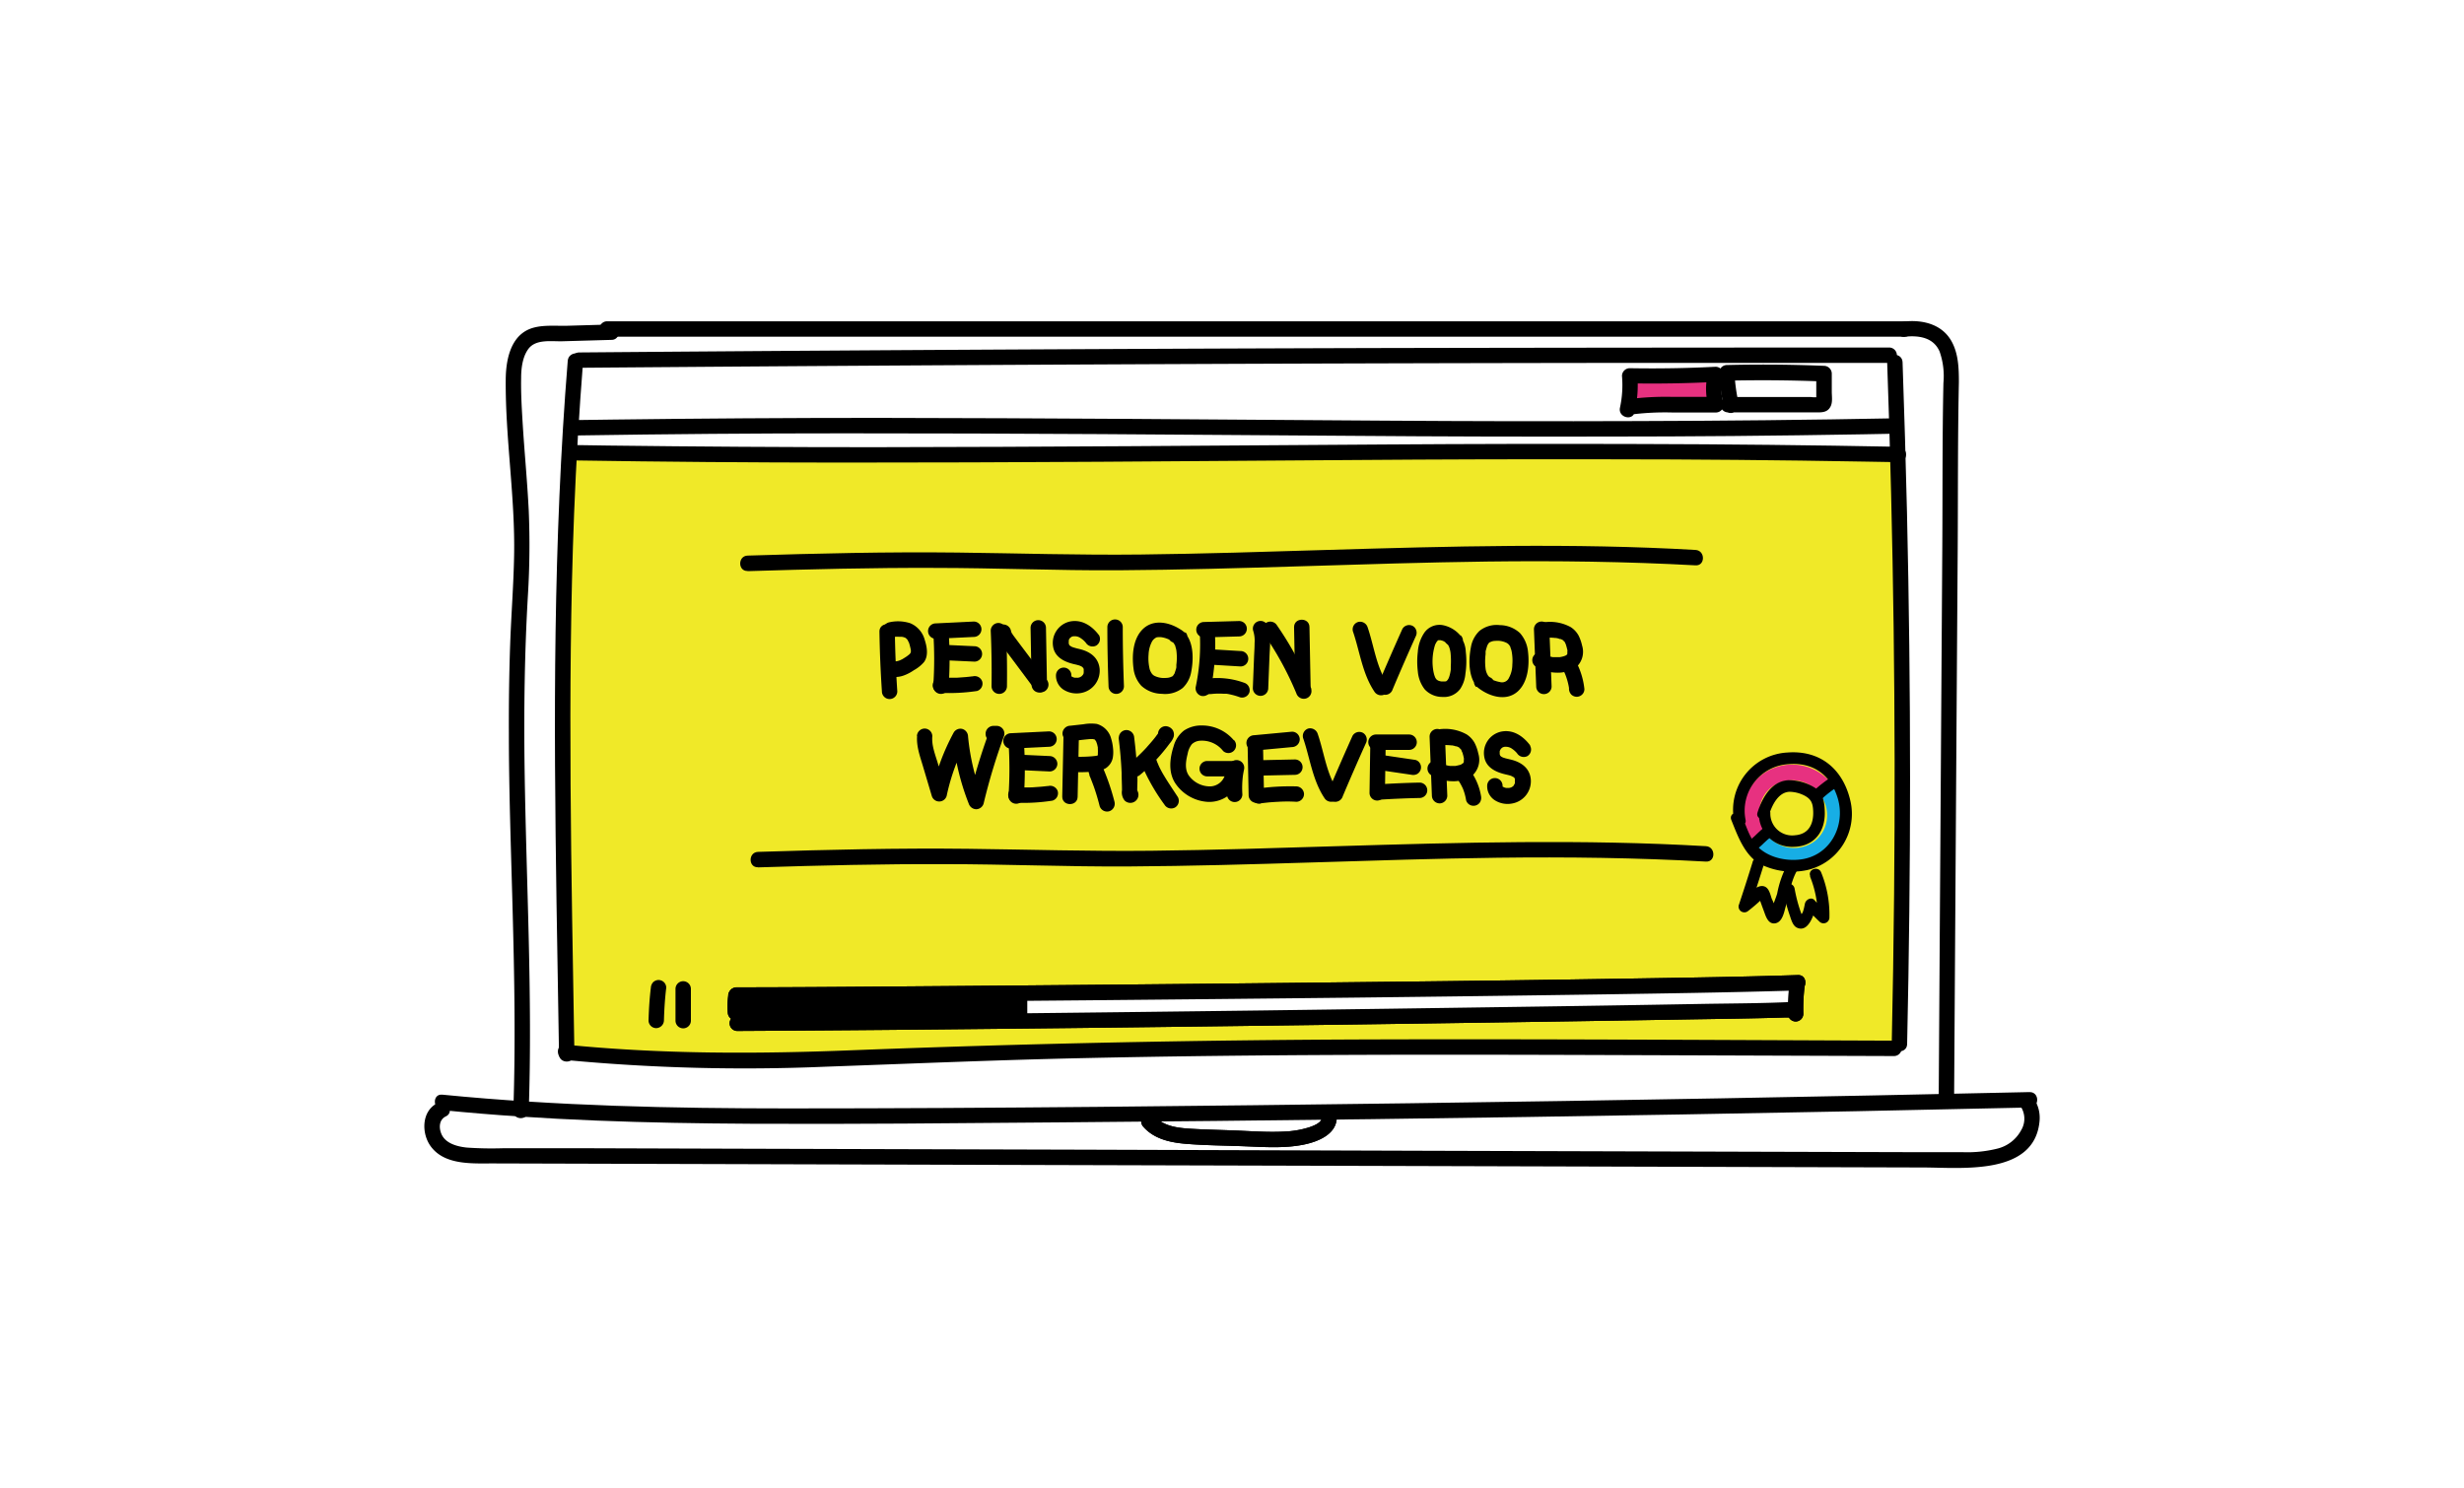 <?xml version="1.0" encoding="UTF-8"?> <svg xmlns="http://www.w3.org/2000/svg" id="Layer_1" data-name="Layer 1" viewBox="0 0 480 290"><defs><style>.cls-1{fill:#fff;}.cls-2{fill:#e73180;}.cls-3{fill:#f0e928;}.cls-4{fill:#17aee5;}</style></defs><rect class="cls-1" width="480" height="290"></rect><rect class="cls-2" x="316.35" y="73.06" width="18.6" height="6.25"></rect><polygon class="cls-3" points="110.48 87.91 110.08 205.45 205.53 205.45 334.11 204.26 369.21 203.47 370.79 108.03 368.82 89.09 110.48 87.91"></polygon><rect class="cls-1" x="200.12" y="192.43" width="149.8" height="5.39"></rect><path d="M222.71,219.52c2.06,2.37,5.18,3.07,8.18,3.33,3.93.33,7.9.34,11.83.5,3.74.15,7.52.41,11.22-.33,3.06-.61,7-2.27,6.4-6.05-.31-1.9-3.2-1.1-2.9.8.17,1-1.89,1.72-2.59,1.93a18.45,18.45,0,0,1-4.6.77c-3.16.17-6.34-.07-9.5-.2s-6.22-.17-9.31-.38c-2.42-.17-4.95-.58-6.61-2.49-1.27-1.46-3.39.67-2.12,2.12Z"></path><rect x="143.7" y="193.69" width="57.54" height="4.9"></rect><rect class="cls-1" x="200.12" y="192.43" width="149.8" height="5.39"></rect><path d="M141.86,194a16.06,16.06,0,0,0-.09,3.25,1.56,1.56,0,0,0,.44,1.06,1.5,1.5,0,0,0,1.06.44,1.56,1.56,0,0,0,1.06-.44,1.47,1.47,0,0,0,.44-1.06,16.06,16.06,0,0,1,.09-3.25,1.52,1.52,0,0,0-.44-1.06,1.51,1.51,0,0,0-2.13,0l-.23.31a1.41,1.41,0,0,0-.2.75Z"></path><path d="M143.48,195.37c8.15,0,16.29-.06,24.44-.12q21.81-.15,43.63-.35,25.92-.24,51.83-.52,24.6-.28,49.19-.64c11.63-.18,23.26-.35,34.89-.68l2.79-.08c1.93-.07,1.93-3.07,0-3-10.87.35-21.74.51-32.62.68q-23.91.39-47.82.64-26,.3-52.07.54-22.73.21-45.46.38c-9.08.07-18.15.14-27.23.15h-1.57a1.5,1.5,0,0,0,0,3Z"></path><path d="M348.57,192a36.46,36.46,0,0,0-.27,5.53,1.53,1.53,0,0,0,1.5,1.5,1.51,1.51,0,0,0,1.5-1.5,36.46,36.46,0,0,1,.27-5.53,1.46,1.46,0,0,0-.44-1.06,1.5,1.5,0,0,0-1.06-.44,1.46,1.46,0,0,0-1.06.44,1.77,1.77,0,0,0-.44,1.06Z"></path><path d="M199.66,194.11a23.43,23.43,0,0,1-.07,3.93,1.46,1.46,0,0,0,.44,1.06,1.5,1.5,0,0,0,1.06.44,1.47,1.47,0,0,0,1.06-.44,1.77,1.77,0,0,0,.44-1.06,23.43,23.43,0,0,0,.07-3.93,1.56,1.56,0,0,0-.44-1.06,1.5,1.5,0,0,0-1.06-.44,1.46,1.46,0,0,0-1.06.44,1.5,1.5,0,0,0-.44,1.06Z"></path><path d="M143.68,200.87q22.51-.12,45-.36,25.65-.25,51.29-.59,24.71-.31,49.41-.68,19.37-.28,38.73-.61c6.6-.11,13.2-.18,19.8-.39l.71,0c1.92-.08,1.93-3.08,0-3-5.65.26-11.31.26-17,.36q-18.45.33-36.91.59-24.3.36-48.59.68-25.74.33-51.49.61-23.06.24-46.1.39l-4.9,0a1.5,1.5,0,0,0,0,3Z"></path><rect class="cls-1" x="200.12" y="192.43" width="149.8" height="5.39"></rect><path d="M103,216.39c.77-22.32-.5-44.64-.81-66.95-.15-11.16,0-22.3.65-33.45A160.28,160.28,0,0,0,103,99.44c-.28-5.6-.82-11.17-1.17-16.76-.18-3-.37-6-.31-9,0-1.88.25-4.1,1.39-5.67,1.46-2,4.49-1.46,6.66-1.52l9.55-.27c1.92,0,1.93-3.05,0-3l-8.57.25c-2.47.07-5.45-.3-7.73.79-3.53,1.7-4.28,6.23-4.3,9.74-.09,11.47,1.86,22.86,1.63,34.35-.11,5.77-.57,11.54-.77,17.32s-.27,11.39-.25,17.1c0,11.49.43,23,.73,34.46.35,13.06.59,26.12.14,39.18-.07,1.93,2.93,1.93,3,0Z"></path><path d="M118.27,65.6h252.8a1.5,1.5,0,0,0,0-3H118.27a1.5,1.5,0,0,0,0,3Z"></path><path d="M371.07,65.6c2.73-.27,5.56.12,6.77,2.88a14.46,14.46,0,0,1,.75,6.13c-.23,10.64-.15,21.29-.22,31.93l-.45,68.71L377.67,214a1.5,1.5,0,0,0,3,0l.46-71.2.24-35.73c.07-10.86,0-21.73.23-32.59,0-2.68-.08-5.53-1.4-7.93-1.83-3.35-5.56-4.27-9.13-3.92-1.9.19-1.92,3.19,0,3Z"></path><path d="M86.15,216.29c19.93,2,40,2.55,60,2.66s40.23-.11,60.34-.27q60.53-.48,121-1.54,34-.58,67.92-1.36c1.93,0,1.93-3,0-3q-60.51,1.36-121,2.18c-40.3.53-80.61,1-120.91,1-22.47,0-45-.47-67.35-2.68-1.92-.19-1.91,2.82,0,3Z"></path><path d="M110.6,70.29c-1.42,17.53-2.11,35.12-2.37,52.7s-.08,35.21.18,52.8q.23,14.81.49,29.6c0,1.92,3,1.93,3,0-.29-17.55-.64-35.1-.75-52.65s0-35.2.69-52.78q.59-14.85,1.76-29.67c.16-1.93-2.84-1.92-3,0Z"></path><path d="M367.63,70.57q.92,25.83,1.26,51.68t.09,51.94q-.14,14.61-.46,29.21c0,1.93,3,1.93,3,0q.57-25.85.57-51.69t-.6-51.94q-.35-14.59-.86-29.2c-.07-1.93-3.07-1.94-3,0Z"></path><path d="M112.83,71.66q49.92-.41,99.85-.65,49.66-.24,99.34-.3,28,0,56,0a1.5,1.5,0,0,0,0-3q-49.92,0-99.85.1-49.66.14-99.33.45-28,.18-56,.41a1.5,1.5,0,0,0,0,3Z"></path><path d="M110.2,206.53a371.73,371.73,0,0,0,50.5,1.31c16.81-.6,33.6-1.32,50.41-1.68,33.67-.74,67.36-.71,101-.6l56.85.2a1.5,1.5,0,0,0,0-3c-33.9-.12-67.8-.34-101.7-.24q-50.51.15-101,2.1c-18.76.75-37.44.79-56.14-1.09-1.92-.19-1.91,2.81,0,3Z"></path><path d="M141.86,194a16.06,16.06,0,0,0-.09,3.25,1.56,1.56,0,0,0,.44,1.06,1.5,1.5,0,0,0,1.06.44,1.56,1.56,0,0,0,1.06-.44,1.47,1.47,0,0,0,.44-1.06,16.06,16.06,0,0,1,.09-3.25,1.52,1.52,0,0,0-.44-1.06,1.51,1.51,0,0,0-2.13,0l-.23.31a1.41,1.41,0,0,0-.2.75Z"></path><path d="M143.48,195.37c8.15,0,16.29-.06,24.44-.12q21.81-.15,43.63-.35,25.92-.24,51.83-.52,24.6-.28,49.19-.64c11.63-.18,23.26-.35,34.89-.68l2.79-.08c1.93-.07,1.93-3.07,0-3-10.87.35-21.74.51-32.62.68q-23.91.39-47.82.64-26,.3-52.07.54-22.73.21-45.46.38c-9.08.07-18.15.14-27.23.15h-1.57a1.5,1.5,0,0,0,0,3Z"></path><path d="M348.57,192a36.46,36.46,0,0,0-.27,5.53,1.53,1.53,0,0,0,1.5,1.5,1.51,1.51,0,0,0,1.5-1.5,36.46,36.46,0,0,1,.27-5.53,1.46,1.46,0,0,0-.44-1.06,1.5,1.5,0,0,0-1.06-.44,1.46,1.46,0,0,0-1.06.44,1.77,1.77,0,0,0-.44,1.06Z"></path><path d="M111.76,89.71q26,.41,52,.42,25.25,0,50.5-.16,24.71-.15,49.4-.34t49.6-.14q25.09,0,50.17.45l6.43.11c1.94,0,1.94-3,0-3q-25.15-.48-50.32-.54-24.84-.08-49.67.09-24.67.14-49.34.33-25.19.16-50.35.2-25.84,0-51.7-.32l-6.68-.1c-1.93,0-1.93,3,0,3Z"></path><path d="M112.56,84.84q26-.41,52-.41,24.94,0,49.9.15,24.6.15,49.2.34t49,.14q25.11,0,50.21-.44l6.39-.12c1.93,0,1.93-3,0-3q-25.2.48-50.4.54-24.53.09-49.06-.08t-49.15-.34q-24.87-.16-49.73-.2-25.86,0-51.73.33l-6.64.09c-1.93,0-1.94,3,0,3Z"></path><path d="M318.47,80.19a23.46,23.46,0,0,0,.5-7l-1.5,1.5q8.38.15,16.75-.28l-1.45-1.9a12.73,12.73,0,0,0,.06,6.71l1.45-1.9-8.82,0a56,56,0,0,0-8.78.53l.8,2.9.64-.24a1.55,1.55,0,0,0,1.05-1.85,1.51,1.51,0,0,0-1.84-1l-.65.24a1.51,1.51,0,0,0,.8,2.9,52.49,52.49,0,0,1,8.32-.43l8.48,0a1.51,1.51,0,0,0,1.44-1.89,9.57,9.57,0,0,1-.05-5.12,1.52,1.52,0,0,0-1.45-1.9q-8.37.43-16.75.28a1.52,1.52,0,0,0-1.5,1.5,20.73,20.73,0,0,1-.39,6.19c-.41,1.89,2.48,2.69,2.89.8Z"></path><path d="M338.71,78.67a36.47,36.47,0,0,1-.83-6l-1.5,1.5q9.47-.22,18.94.16l-1.5-1.5,0,2.82v2.07c0,.41,0,.5,0,.26l.9-.69a5.89,5.89,0,0,1-2,.06H336.65a1.5,1.5,0,0,0,0,3h17.07c1,0,2.18.07,2.8-1,.53-.85.33-2,.32-3l0-3.57a1.53,1.53,0,0,0-1.5-1.5q-9.46-.39-18.94-.16a1.52,1.52,0,0,0-1.5,1.5,41.63,41.63,0,0,0,.94,6.77c.41,1.89,3.31,1.09,2.89-.79Z"></path><path d="M85.29,214.89c-3.22,1.53-3.25,6-1.32,8.54,2.74,3.64,8.14,3.24,12.17,3.25l34.81.1,69.34.2,69.71.19,69.71.2,34.85.1c7.47,0,21.83,1.69,22.76-9.1a6.72,6.72,0,0,0-1.58-4.94c-1.21-1.5-3.32.63-2.12,2.12a4.35,4.35,0,0,1,.1,4.68,7.2,7.2,0,0,1-4.69,3.58,24.16,24.16,0,0,1-6.62.68l-8.16,0-32.38-.09-65.09-.19L211.7,224l-65-.18-32.34-.1-16.32,0a70.58,70.58,0,0,1-7.13-.13c-1.83-.2-4.13-.78-4.92-2.65-.53-1.24-.45-2.8.87-3.43,1.74-.83.22-3.42-1.52-2.59Z"></path><path d="M222.71,219.52c2.06,2.37,5.18,3.07,8.18,3.33,3.93.33,7.9.34,11.83.5,3.74.15,7.52.41,11.22-.33,3.06-.61,7-2.27,6.4-6.05-.31-1.9-3.2-1.1-2.9.8.17,1-1.89,1.72-2.59,1.93a18.45,18.45,0,0,1-4.6.77c-3.16.17-6.34-.07-9.5-.2s-6.22-.17-9.31-.38c-2.42-.17-4.95-.58-6.61-2.49-1.27-1.46-3.39.67-2.12,2.12Z"></path><path d="M143.68,200.87q22.51-.12,45-.36,25.65-.25,51.29-.59,24.71-.31,49.41-.68,19.37-.28,38.73-.61c6.6-.11,13.2-.18,19.8-.39l.71,0c1.92-.08,1.93-3.08,0-3-5.65.26-11.31.26-17,.36q-18.45.33-36.91.59-24.3.36-48.59.68-25.74.33-51.49.61-23.06.24-46.1.39l-4.9,0a1.5,1.5,0,0,0,0,3Z"></path><path class="cls-4" d="M348.57,168.24a10,10,0,0,1-6.67-3.61l2.38-1.92a6.68,6.68,0,0,0,9.31,1.12,6.33,6.33,0,0,0,2.32-4.38,6.79,6.79,0,0,0-1.54-4.91l2.37-1.92a9.83,9.83,0,0,1,2.24,7.12,9.31,9.31,0,0,1-3.43,6.47,9.46,9.46,0,0,1-7,2"></path><path class="cls-2" d="M341.9,164.63a9.81,9.81,0,0,1-2.23-7.12,9.26,9.26,0,0,1,3.42-6.47,9.78,9.78,0,0,1,13.65,1.58l-2.37,1.92a6.69,6.69,0,0,0-9.32-1.12,6.28,6.28,0,0,0-2.31,4.38,6.74,6.74,0,0,0,1.54,4.91Z"></path><path d="M340.05,159.75a9.07,9.07,0,0,1,8.32-10.86c4.79-.41,8.23,2.05,9.62,6.6,1.64,5.42-1.53,11.44-7.53,12-2.86.28-6.22-.52-8.22-2.7-1.39-1.52-2.09-3.88-2.85-5.77-.54-1.34-2.67-.6-2.12.74,1.2,3,2.52,6.72,5.43,8.49a13.94,13.94,0,0,0,9.27,1.29,11.22,11.22,0,0,0,8.5-13.49c-1.41-6.14-5.82-9.93-12.28-9.43a11.19,11.19,0,0,0-10.38,13.28c.27,1.41,2.52,1.25,2.24-.17Z"></path><path d="M344.62,158.75c.6-1.9,1.8-4.4,4-4.48a6.57,6.57,0,0,1,2.88.73c1.39.72,1.66,1.58,1.72,3.06.1,2.47-.87,4.48-3.54,4.68a4.25,4.25,0,0,1-4.81-4.32c0-1.45-2.25-1.27-2.24.17a6.43,6.43,0,0,0,6.65,6.41c3.91,0,6.18-2.7,6.2-6.49,0-1.57-.17-3.5-1.38-4.65a9.58,9.58,0,0,0-4.91-1.82c-3.76-.39-5.84,3.14-6.82,6.28-.43,1.38,1.79,1.8,2.21.43Z"></path><path d="M341.41,168q-1.31,4.23-2.71,8.43a1.13,1.13,0,0,0,1.74,1.14,32.26,32.26,0,0,0,3.1-2.69l-1-.36c.12.35.24.71.37,1.06.21.59.42,1.18.64,1.76.39,1,.8,2.77,2.25,2.56s1.76-2.23,2.07-3.3c.73-2.46,1-5,2.34-7.22.73-1.25-1.29-2.25-2-1a20,20,0,0,0-2,5.68c-.18.74-1.18,3-1.05,3.52-.26.46-.16.46.33,0,.48-.1.59-.32.33-.65a7.3,7.3,0,0,0-.65-1.76c-.34-.94-.56-2.4-1.78-2.53-1.51-.16-3.2,2.17-4.2,3l1.73,1.14c.93-2.79,1.84-5.6,2.71-8.42.42-1.38-1.79-1.8-2.21-.43Z"></path><path d="M352.6,170.77a20.37,20.37,0,0,1,1.49,8.16L356,178c-.88-.84-1.72-1.71-2.53-2.62-.61-.69-1.67-.1-1.85.63-.09.37-.32,1.87-.68,2.07l.07.2q-.19-.5-.36-1a29.19,29.19,0,0,1-1.05-4.14c-.26-1.41-2.51-1.25-2.25.18a32.69,32.69,0,0,0,1.29,5c.29.81.58,2.08,1.47,2.45,2.3,1,3.36-2.92,3.72-4.38l-1.85.63c.81.92,1.65,1.78,2.54,2.62a1.14,1.14,0,0,0,1.86-.93,21.76,21.76,0,0,0-1.61-8.73c-.54-1.34-2.67-.6-2.12.74Z"></path><path d="M356.5,151.57a26.8,26.8,0,0,0-3,2.34,1.12,1.12,0,1,0,1.69,1.48,22.82,22.82,0,0,1,2.54-1.95,1.13,1.13,0,0,0-1.26-1.87Z"></path><path d="M343.73,161.21c-1,.68-1.72,1.61-2.64,2.33-1.14.89.11,2.76,1.25,1.87.93-.73,1.69-1.65,2.65-2.34,1.18-.84-.08-2.7-1.26-1.86Z"></path><path d="M147.67,169c12.13-.38,24.26-.68,36.4-.63,11.92,0,23.84.52,35.77.45,24-.14,47.91-1.39,71.87-1.7,13.55-.17,27.1,0,40.62.75,1.93.11,1.92-2.89,0-3-23.93-1.39-47.9-.72-71.84,0-12.06.37-24.12.76-36.19.89s-23.82-.24-35.75-.38c-13.63-.16-27.26.17-40.88.6-1.92.06-1.93,3.06,0,3Z"></path><path d="M145.64,111.28c12.13-.37,24.26-.68,36.39-.63,11.93,0,23.85.53,35.78.46,24-.15,47.91-1.39,71.87-1.7,13.54-.17,27.09,0,40.62.74,1.92.12,1.92-2.89,0-3-23.93-1.38-47.91-.71-71.84,0-12.06.37-24.12.75-36.19.89s-23.83-.24-35.75-.38c-13.63-.16-27.26.17-40.88.59-1.93.06-1.93,3.06,0,3Z"></path><path d="M126.79,192.44c-.26,2.13-.39,4.24-.45,6.38a1.5,1.5,0,0,0,1.5,1.5,1.54,1.54,0,0,0,1.5-1.5c.06-2.14.19-4.25.45-6.38a1.52,1.52,0,0,0-.44-1.06,1.56,1.56,0,0,0-1.06-.44,1.54,1.54,0,0,0-1.06.44,1.76,1.76,0,0,0-.44,1.06Z"></path><path d="M131.59,192.68v6.18a1.5,1.5,0,0,0,3,0v-6.18a1.5,1.5,0,0,0-3,0Z"></path><path d="M171.32,123.06c.06,3.89.22,7.76.48,11.64a1.5,1.5,0,0,0,3,0c-.26-3.88-.42-7.75-.48-11.64,0-1.92-3-1.93-3,0Z"></path><path d="M173.88,124.14c.15,0,.3-.06.45-.07-.39,0,0,0,.06,0a7.14,7.14,0,0,1,.8,0l.46,0c.34,0-.26-.07,0,0a2.41,2.41,0,0,1,.74.21c-.35-.22,0,0,.12.09.28.14-.16-.18,0,0,.05.05.38.42.16.13a1.81,1.81,0,0,1,.19.29c0,.07.26.53.12.18l.12.34c.1.29.17.59.24.88s.06.3.1.44,0,.18,0,0c0,.06,0,.13,0,.19s0,.54,0,.18a1.29,1.29,0,0,1-.06.25c.07-.14.08-.16,0-.07a.83.83,0,0,1-.09.16c.11-.13.11-.14,0,0s-.21.21-.33.3l-.15.12h0c-.12.09-.24.18-.37.26s-.51.33-.78.48c-.06,0-.48.22-.17.09l-.42.15-.43.11q-.26,0,0,0h-.19a1.61,1.61,0,0,1-.44,0c.2,0,.22,0,.07,0a.94.94,0,0,1,.62.67,1.53,1.53,0,0,0-1.85-1,1.51,1.51,0,0,0-1.05,1.84,2.38,2.38,0,0,0,2.27,1.54,4.87,4.87,0,0,0,2.07-.32,8.52,8.52,0,0,0,1.89-1A7.09,7.09,0,0,0,180,129c.91-1.25.57-3,.14-4.33a4.86,4.86,0,0,0-2.79-3.23,7.67,7.67,0,0,0-4.25-.16,1.49,1.49,0,0,0-1,1.84,1.53,1.53,0,0,0,1.84,1Z"></path><path d="M189.69,121.1l-7.4.36a1.5,1.5,0,0,0,0,3l7.4-.36a1.5,1.5,0,0,0,0-3Z"></path><path d="M181.8,123.15a75.8,75.8,0,0,1,0,10.55,1.5,1.5,0,0,0,3,0,75.8,75.8,0,0,0,0-10.55,1.54,1.54,0,0,0-1.5-1.5,1.51,1.51,0,0,0-1.5,1.5Z"></path><path d="M183.24,135a37.45,37.45,0,0,0,7.1-.37,1.5,1.5,0,0,0,1-1.85,1.54,1.54,0,0,0-1.84-1c-.11,0-.4.06-.13,0l-.45.06-.79.08-1.64.12c-1.1,0-2.2,0-3.3,0a1.51,1.51,0,0,0-1.5,1.5,1.54,1.54,0,0,0,1.5,1.5Z"></path><path d="M184.21,128.65l5.61.26a1.5,1.5,0,0,0,0-3l-5.61-.26a1.5,1.5,0,0,0-1.5,1.5,1.53,1.53,0,0,0,1.5,1.5Z"></path><path d="M193,122.88q.24,5.4.16,10.82a1.5,1.5,0,0,0,3,0q.07-5.41-.16-10.82a1.53,1.53,0,0,0-1.5-1.5,1.51,1.51,0,0,0-1.5,1.5Z"></path><path d="M194,123.14a5.92,5.92,0,0,0,1.41,2.92l2.05,2.74,4,5.36a1.54,1.54,0,0,0,2.05.53,1.51,1.51,0,0,0,.54-2.05l-3.77-5-1.88-2.5-.94-1.26c-.13-.18-.25-.37-.37-.55s-.1-.2-.06-.08c0-.18-.06-.21-.05-.08a1.56,1.56,0,0,0-1.5-1.5c-.73,0-1.61.7-1.5,1.5Z"></path><path d="M200.76,122.33l.2,11.1a1.5,1.5,0,0,0,3,0l-.2-11.1a1.5,1.5,0,1,0-3,0Z"></path><path d="M214.08,123.75c-1.35-1.8-3.34-3.14-5.68-2.65a4.28,4.28,0,0,0-3.23,5c.38,2,2.22,2.86,4,3.29.33.07.66.15,1,.25.07,0,.53.22.25.08l.23.12c.05,0,.36.26.12.06l.19.18s.14.21,0,0a1.35,1.35,0,0,1,.15.26c0-.08-.07-.21,0,0,0,.05.06.29,0,.05a2.91,2.91,0,0,1,0,.3,1.46,1.46,0,0,1,0,.3c0-.21,0,.05,0,.13s-.11.32-.05.18-.11.19-.12.22c-.14.25-.08.11,0,0s-.32.31-.19.2a1.53,1.53,0,0,1-.27.17c-.19.12,0,0-.16.08l-.3.08c-.25.06.29,0-.16,0h-.32c-.24,0,0,0-.16,0l-.3-.08c-.1,0-.09,0,0,0l-.13-.07c-.2-.09-.15-.08-.07,0l-.17-.14s-.18-.26,0,0l0-.14c0,.15,0,.14,0-.05a1.51,1.51,0,0,0-1.5-1.5,1.53,1.53,0,0,0-1.5,1.5,3.24,3.24,0,0,0,1.63,2.9,4.74,4.74,0,0,0,3.26.55,4.42,4.42,0,0,0,3.62-4.65c-.19-2.22-1.83-3.4-3.85-3.89-.35-.09-.7-.16-1-.26a4.16,4.16,0,0,1-.5-.16c-.07,0-.25-.12,0,0l-.28-.15c-.08-.05-.28-.22-.06,0l-.18-.18s-.21-.19,0,0c0,0-.15-.25-.06-.05,0-.09-.06-.2-.09-.29s0-.27,0-.06c0-.1,0-.21,0-.31,0,.21,0-.06,0-.14s.11-.33,0-.19.11-.2.13-.24c.21-.37-.09.07.1-.12,0,0,.27-.23.13-.12.29-.21.17-.13.51-.24,0,0,.29,0,.07,0h.4a1.93,1.93,0,0,1,1,.38,4.12,4.12,0,0,1,1,.9,1.54,1.54,0,0,0,2,.54,1.52,1.52,0,0,0,.54-2.06Z"></path><path d="M215.72,122.19c0,3.84.08,7.67.23,11.51a1.5,1.5,0,0,0,3,0c-.15-3.84-.23-7.67-.23-11.51a1.5,1.5,0,0,0-3,0Z"></path><path d="M230.9,123.33c-2.17-1.82-5.7-3-8.09-.92-2.1,1.85-2.33,5.2-2,7.79a6,6,0,0,0,1.53,3.42,6,6,0,0,0,4,1.56,5.51,5.51,0,0,0,4.06-1.14,5.66,5.66,0,0,0,1.65-3.13c.54-2.72.55-7-2.38-8.43a1.54,1.54,0,0,0-2,.54,1.51,1.51,0,0,0,.54,2l.27.14c.28.17.1.08.06.05l.22.22c-.12-.14,0,.06,0,.08l.17.28s.11.26,0,.09a4.19,4.19,0,0,1,.23.84,10.5,10.5,0,0,1,0,2.8l0,.32c0-.08,0-.23,0,.07s-.08.41-.13.61a5.08,5.08,0,0,1-.17.51c-.08.24.09-.16,0,.06s-.11.21-.18.32-.1.16-.16.24c.15-.19,0,0,0,0s-.13.13-.21.19c.2-.15,0,0-.08,0a2.39,2.39,0,0,1-1.05.24,4.22,4.22,0,0,1-2.31-.41,1.52,1.52,0,0,1-.59-.59,2.63,2.63,0,0,1-.38-1,8.88,8.88,0,0,1-.15-2.57,5.89,5.89,0,0,1,.68-2.54,1.92,1.92,0,0,1,.73-.71.65.65,0,0,1,.37-.11,3.47,3.47,0,0,1,.7,0,5.2,5.2,0,0,1,2.56,1.13,1.54,1.54,0,0,0,2.12,0,1.52,1.52,0,0,0,0-2.12Z"></path><path d="M241.39,121l-6.85.19a1.5,1.5,0,0,0,0,3l6.85-.19a1.5,1.5,0,0,0,0-3Z"></path><path d="M233.69,122.72a40.35,40.35,0,0,1-.73,11,1.54,1.54,0,0,0,1,1.85,1.51,1.51,0,0,0,1.84-1,43.49,43.49,0,0,0,.84-11.77,1.54,1.54,0,0,0-1.5-1.5,1.51,1.51,0,0,0-1.5,1.5Z"></path><path d="M235.09,135.31l.46-.08h-.07l.27,0c.27,0,.53-.05.8-.06a12,12,0,0,1,1.8,0l.47,0c-.27,0,0,0,.13,0a8.71,8.71,0,0,1,.86.17,14,14,0,0,1,1.75.52,1.5,1.5,0,0,0,1.84-1,1.54,1.54,0,0,0-1.05-1.84,15.35,15.35,0,0,0-8.06-.65,1.52,1.52,0,0,0-1,1.85,1.55,1.55,0,0,0,1.85,1.05Z"></path><path d="M236.32,129.53l5.35.32a1.5,1.5,0,0,0,0-3l-5.35-.32a1.51,1.51,0,0,0-1.5,1.5,1.54,1.54,0,0,0,1.5,1.5Z"></path><path d="M244.11,122.84a6.35,6.35,0,0,1,.29,2.45c0,1-.08,1.94-.11,2.9l-.23,5.89a1.5,1.5,0,0,0,3,0l.24-6.11c.07-1.93.38-4.07-.3-5.93a1.5,1.5,0,0,0-2.89.8Z"></path><path d="M246.13,123.4a62.13,62.13,0,0,1,6.41,11.7,1.53,1.53,0,0,0,1.84,1,1.5,1.5,0,0,0,1.05-1.84l-.13-.33a1.56,1.56,0,0,0-1.85-1.05,1.52,1.52,0,0,0-1,1.85l.14.33,2.89-.8a64.93,64.93,0,0,0-6.71-12.41,1.53,1.53,0,0,0-2.05-.54,1.5,1.5,0,0,0-.54,2.05Z"></path><path d="M252.09,122.19l.22,11.34c0,1.93,3,1.93,3,0l-.22-11.34c0-1.93-3-1.93-3,0Z"></path><path d="M273.2,122.52q-2.46,5.49-4.8,11a1.5,1.5,0,0,0,2.89.8q2.19-5.19,4.5-10.33a1.53,1.53,0,0,0-.53-2,1.51,1.51,0,0,0-2.06.54Z"></path><path d="M270.28,133.19c-2.18-3.27-2.6-7.31-3.87-11a1.54,1.54,0,0,0-1.85-1,1.5,1.5,0,0,0-1,1.84c1.35,3.92,1.82,8.19,4.17,11.71a1.54,1.54,0,0,0,2.05.54,1.53,1.53,0,0,0,.54-2.06Z"></path><path d="M298.82,122.6l.44,11.14a1.5,1.5,0,0,0,3,0l-.44-11.14a1.5,1.5,0,1,0-3,0Z"></path><path d="M301.22,124.23c.58,0,1.14,0,1.72.07.22,0-.25,0,0,0l.19,0,.37.08.34.11s.12.06.15,0-.27-.13,0,0,.55.23.58.34-.23-.2-.11-.08l.12.1c.07.07.26.21.28.3s-.17-.26-.09-.1l.09.14.11.2s.09.21,0,0,.05.14.07.19.09.29.13.43.11.42.16.63.08.45,0,.2,0,.12,0,.19,0,.23,0,.34,0-.15,0-.16a.7.7,0,0,0,0,.14,1.21,1.21,0,0,0-.05.18c0,.15.05-.13.06-.14a.34.34,0,0,0-.06.12l-.05.08c-.07.1,0,.06.09-.11a.63.63,0,0,0-.11.12c-.09.12.06-.07.1-.07a1.73,1.73,0,0,0-.32.2,1.07,1.07,0,0,0-.15.07s.27-.1.11-.05l-.41.14c-.22.06-.45.11-.68.15s.26,0,0,0l-.43,0c-.27,0-.54,0-.8,0s.12,0,.13,0a1.26,1.26,0,0,0-.27,0l-.37-.08a3.85,3.85,0,0,1-.81-.27s.26.12.11,0l-.19-.09-.43-.24a1.5,1.5,0,1,0-1.51,2.59,7.87,7.87,0,0,0,3.93,1.11,6.16,6.16,0,0,0,4.06-1.28,4.07,4.07,0,0,0,.92-4,8.28,8.28,0,0,0-.68-1.94,4.57,4.57,0,0,0-1.53-1.65,8.38,8.38,0,0,0-4.72-1,1.5,1.5,0,0,0,0,3Z"></path><path d="M304.67,130.84l.33.72-.16-.36a12.86,12.86,0,0,1,.87,3.23l-.06-.4,0,.23a1.68,1.68,0,0,0,.44,1.06,1.56,1.56,0,0,0,1.06.44,1.54,1.54,0,0,0,1.06-.44,1.45,1.45,0,0,0,.44-1.06,14.63,14.63,0,0,0-1.42-4.93,1.5,1.5,0,1,0-2.59,1.51Z"></path><path d="M284.5,123.84a6,6,0,0,0-3.26-2,3.61,3.61,0,0,0-3.77,1.43A7.6,7.6,0,0,0,276.2,127a15.83,15.83,0,0,0,0,3.83,6.6,6.6,0,0,0,1.35,3.49,4.67,4.67,0,0,0,3.44,1.47,3.93,3.93,0,0,0,3.48-1.58,6.32,6.32,0,0,0,1-2.94,16.3,16.3,0,0,0,.07-4.3,5.25,5.25,0,0,0-2.08-4,1.51,1.51,0,0,0-2.05.54,1.53,1.53,0,0,0,.54,2c-.22-.14.16.17.12.12a3,3,0,0,1,.23.43,5.6,5.6,0,0,1,.27,1.09,15.88,15.88,0,0,1,.05,2.67c0,.21,0,.41,0,.61a2.6,2.6,0,0,1-.05.36,6.9,6.9,0,0,1-.29,1.17s-.13.32-.06.17-.05.08-.05.08-.1.16-.14.24-.15.19-.05.07-.24.22-.12.12c-.13.11-.16.1-.4.14.21,0-.26,0-.32,0s-.55,0-.31,0a3.37,3.37,0,0,1-.53-.12c-.15,0-.05,0,0,0a1.48,1.48,0,0,1-.35-.19s-.2-.18-.13-.11a2,2,0,0,1-.28-.46c-.08-.14,0,0,0,0s-.07-.21-.11-.31-.12-.44-.17-.66a10.82,10.82,0,0,1,.25-5.13,2,2,0,0,1,.2-.47,2.38,2.38,0,0,1,.18-.3s.16-.19.06-.08a1.52,1.52,0,0,1,.22-.22c-.13.1,0,0,.05,0-.3,0,.25,0,.32,0-.21,0,0,0,.08,0l.39.11a2,2,0,0,1,.39.19,3.77,3.77,0,0,1,1,.85,1.5,1.5,0,1,0,2.12-2.12Z"></path><path d="M287.67,133.78c2.13,1.83,5.65,3.05,8,.93,2-1.82,2.29-5.11,2-7.65a6.4,6.4,0,0,0-1.55-3.69,5.84,5.84,0,0,0-3.94-1.57,5.34,5.34,0,0,0-4,1.15,5.73,5.73,0,0,0-1.64,3.16c-.53,2.74-.57,7.08,2.35,8.52a1.55,1.55,0,0,0,2.06-.53,1.53,1.53,0,0,0-.54-2.06,1.11,1.11,0,0,1-.58-.5,3.2,3.2,0,0,1-.43-1.23,11.25,11.25,0,0,1,0-2.84l0-.32c0,.07,0,.22,0-.08s.08-.42.13-.63.1-.34.16-.51-.08.16,0-.06a2.59,2.59,0,0,1,.17-.33c.05-.08.1-.16.16-.24-.14.19,0,0,0,0s.13-.13.21-.19c-.19.15,0,0,.07,0a2.17,2.17,0,0,1,1-.24,4,4,0,0,1,2.26.42,1.59,1.59,0,0,1,.58.6,2.12,2.12,0,0,1,.11.21c.13.23-.05-.16,0,.08a4.07,4.07,0,0,1,.22.7,9.54,9.54,0,0,1,.14,2.61,5.53,5.53,0,0,1-.66,2.59,1.47,1.47,0,0,1-1.75.81,7,7,0,0,1-1.21-.34,4.79,4.79,0,0,1-1.3-.82,1.5,1.5,0,0,0-2.12,2.13Z"></path><path d="M204.35,142.5l-7.4.36a1.5,1.5,0,0,0,0,3l7.4-.36a1.5,1.5,0,1,0,0-3Z"></path><path d="M196.46,144.55a77.39,77.39,0,0,1,0,10.55,1.5,1.5,0,1,0,3,0,77.39,77.39,0,0,0,0-10.55,1.54,1.54,0,0,0-1.5-1.5,1.51,1.51,0,0,0-1.5,1.5Z"></path><path d="M197.9,156.41A37.49,37.49,0,0,0,205,156a1.49,1.49,0,0,0,.9-.69,1.52,1.52,0,0,0,.15-1.16,1.55,1.55,0,0,0-1.85-1l-.12,0-.46.05-.78.08-1.65.12c-1.09.05-2.19,0-3.29,0a1.51,1.51,0,0,0-1.5,1.5,1.54,1.54,0,0,0,1.5,1.5Z"></path><path d="M198.86,150.05l5.62.26a1.51,1.51,0,0,0,1.5-1.5,1.54,1.54,0,0,0-1.5-1.5l-5.62-.26a1.5,1.5,0,0,0,0,3Z"></path><path d="M178.66,143.38c-.17,2,.57,4,1.13,5.89l1.73,5.82a1.51,1.51,0,0,0,2.89,0,40.82,40.82,0,0,1,4-10.92l-2.8-.76a46.94,46.94,0,0,0,3.1,13.16,1.58,1.58,0,0,0,1.45,1.1,1.54,1.54,0,0,0,1.45-1.1,117.16,117.16,0,0,1,4-13.24,1.51,1.51,0,0,0-1.44-1.9l-.63,0A1.54,1.54,0,0,0,192,143a1.5,1.5,0,0,0,1.5,1.5l.63,0-1.45-1.9a119.31,119.31,0,0,0-4,13.24h2.9a44.34,44.34,0,0,1-3-12.36,1.56,1.56,0,0,0-1.1-1.45,1.52,1.52,0,0,0-1.69.69,43.75,43.75,0,0,0-4.31,11.64h2.89l-1.65-5.56c-.51-1.72-1.26-3.52-1.1-5.35a1.51,1.51,0,0,0-1.5-1.5,1.53,1.53,0,0,0-1.5,1.5Z"></path><path d="M207.18,143.09l-.25,12.13c0,1.93,3,1.93,3,0l.25-12.13c0-1.93-3-1.93-3,0Z"></path><path d="M208.49,144.42c1.28-.14,2.56-.31,3.84-.42l.42,0h.17c.32,0,0,0,0,0s.47.15.22,0,.09.08.15.11-.22-.22-.1-.08a.73.73,0,0,0,.09.08c.05,0,.26.3.1.1s0,.07.08.14.09.26.16.31-.13-.35,0-.11c0,.05,0,.09,0,.13s.07.21.1.31.11.45.15.68l0,.18c0,.17,0-.18,0-.17a1.73,1.73,0,0,0,0,.32,6.27,6.27,0,0,1,0,.75c0,.07,0,.44,0,.2s0,.11,0,.18-.12.11,0-.09a.47.47,0,0,0-.07.12s-.06.09-.07.12c.13-.16.16-.2.08-.12a.46.46,0,0,1-.07.07c-.11.12.08-.08.1-.08s-.16.12-.18.1.37-.11.07,0l-.15,0-.36.07c-.16,0-.13-.05.09,0a1,1,0,0,0-.24,0,25.62,25.62,0,0,1-4.38.07,1.52,1.52,0,0,0-1.5,1.5,1.54,1.54,0,0,0,1.5,1.5,26.12,26.12,0,0,0,4.51-.08,4.86,4.86,0,0,0,2.2-.63,3.16,3.16,0,0,0,1.37-2,6.5,6.5,0,0,0,.05-1.92,8.81,8.81,0,0,0-.36-1.84,4,4,0,0,0-2.8-2.87,8.21,8.21,0,0,0-2.57.06l-2.61.29a1.54,1.54,0,0,0-1.5,1.5c0,.74.67,1.6,1.5,1.5Z"></path><path d="M212.2,151c0,.07.24.55.08.2.05.11.1.23.14.34s.21.52.31.79c.2.51.38,1,.56,1.54.35,1.05.66,2.12.93,3.2a1.52,1.52,0,0,0,1.84,1,1.54,1.54,0,0,0,1.05-1.85,43.72,43.72,0,0,0-2.32-6.78,1.5,1.5,0,0,0-2-.54,1.48,1.48,0,0,0-.69.9,1.7,1.7,0,0,0,.15,1.15Z"></path><path d="M217.91,143.76c.29,2.27.49,4.56.59,6.85,0,1.12.07,2.25.07,3.37a2.52,2.52,0,0,0,.52,2,1.58,1.58,0,0,0,2.49-1.89l0-.06a1.51,1.51,0,0,0-2.05-.53,1.55,1.55,0,0,0-.54,2l0,.06.24-1.82-.06.06,1.06-.44h-.08l1.3.74-.07-.1.2.76c-.09-.91,0-1.85,0-2.76s-.06-1.81-.11-2.72c-.11-1.85-.29-3.7-.52-5.54a1.55,1.55,0,0,0-1.5-1.5,1.51,1.51,0,0,0-1.5,1.5Z"></path><path d="M227.15,144.56h0l-1.06-.44,0,0-.38-.66v-.62q.18-.36.06-.18a.72.72,0,0,0-.14.2l-.33.44-.18.25s-.21.29,0,0c-.11.15-.23.29-.34.43-.47.59-1,1.16-1.48,1.72a34.45,34.45,0,0,1-3.28,3.11,1.51,1.51,0,0,0,0,2.12,1.54,1.54,0,0,0,2.12,0,34.14,34.14,0,0,0,3.9-3.8c.64-.74,1.26-1.51,1.84-2.3a3.72,3.72,0,0,0,.75-1.25,1.76,1.76,0,0,0-.16-1.31,1.73,1.73,0,0,0-1.38-.78,1.5,1.5,0,0,0-1.5,1.5,1.54,1.54,0,0,0,1.5,1.5Z"></path><path d="M222.44,149.08a38.82,38.82,0,0,0,4.41,7.71,1.54,1.54,0,0,0,2.05.54,1.51,1.51,0,0,0,.54-2.05c-.78-1.19-1.57-2.36-2.32-3.56-.35-.57-.7-1.14-1-1.73q-.26-.48-.48-1c0-.05-.23-.56-.11-.25-.07-.17-.13-.33-.19-.5a1.54,1.54,0,0,0-1.85-1.05,1.52,1.52,0,0,0-1,1.85Z"></path><path d="M243.05,145.61l.19,9.31a1.5,1.5,0,0,0,3,0l-.19-9.31a1.5,1.5,0,0,0-3,0Z"></path><path d="M251.7,142.56l-7.39.69a1.53,1.53,0,0,0-1.5,1.5,1.51,1.51,0,0,0,1.5,1.5l7.39-.69a1.54,1.54,0,0,0,1.5-1.5,1.51,1.51,0,0,0-1.5-1.5Z"></path><path d="M245.66,156.49c.37-.05-.16,0,.17,0l.5-.06.85-.09c.59-.05,1.18-.09,1.78-.12,1.19-.07,2.38-.08,3.57,0a1.52,1.52,0,0,0,1.5-1.5,1.54,1.54,0,0,0-1.5-1.5,45.61,45.61,0,0,0-7.66.44,1.51,1.51,0,0,0-1.05,1.85,1.56,1.56,0,0,0,1.84,1.05Z"></path><path d="M245.41,151.12l6.84-.15a1.5,1.5,0,0,0,0-3l-6.84.15a1.5,1.5,0,1,0,0,3Z"></path><path d="M266.94,144.89l-.15,9.59a1.5,1.5,0,0,0,1.5,1.5,1.52,1.52,0,0,0,1.5-1.5l.15-9.59a1.5,1.5,0,0,0-1.5-1.5,1.52,1.52,0,0,0-1.5,1.5Z"></path><path d="M274.5,143.11h-6.45a1.5,1.5,0,0,0,0,3h6.45a1.5,1.5,0,0,0,0-3Z"></path><path d="M269,155.79c2.51-.15,5-.26,7.54-.31a1.5,1.5,0,0,0,0-3c-2.51.05-5,.16-7.54.31a1.5,1.5,0,0,0,0,3Z"></path><path d="M269.28,150.12l5.65.83a1.65,1.65,0,0,0,1.15-.15,1.52,1.52,0,0,0,.69-.9,1.49,1.49,0,0,0-.15-1.15,1.42,1.42,0,0,0-.9-.69l-5.64-.83a1.64,1.64,0,0,0-1.15.15,1.5,1.5,0,0,0-.54,2.05,1.4,1.4,0,0,0,.89.69Z"></path><path d="M278.49,143.53l.45,11.5a1.53,1.53,0,0,0,1.5,1.5,1.51,1.51,0,0,0,1.5-1.5l-.45-11.5a1.5,1.5,0,1,0-3,0Z"></path><path d="M280.92,145.16c.6,0,1.18,0,1.77.07.23,0-.23,0,0,0l.2,0,.38.08.35.11a.53.53,0,0,0,.15,0c-.06,0-.28-.13,0,0s.53.21.59.35-.22-.19-.1-.07l.12.1c.09.08.25.2.29.31s-.16-.25-.08-.09a1.1,1.1,0,0,0,.09.14l.11.21s.09.21,0,0,0,.16.07.21.09.29.14.44.11.43.16.65c0,.06.08.46,0,.21s0,0,0,0a1.27,1.27,0,0,1,0,.2c0,.12,0,.24,0,.35s0-.14,0-.15a.58.58,0,0,0,0,.14,1.05,1.05,0,0,0-.05.19c0,.14,0-.13.06-.14a.83.83,0,0,0-.07.13c-.13.23,0,0,0,0l-.12.12c-.1.14.08-.09.1-.06a1.9,1.9,0,0,1-.34.2.51.51,0,0,1-.15.07s.27-.09.1,0-.27.1-.42.14l-.7.16c-.29,0,.25,0,0,0l-.45,0a7.68,7.68,0,0,1-.83,0c-.17,0,.11,0,.12,0a1.86,1.86,0,0,0-.27-.05l-.38-.08a3.61,3.61,0,0,1-.84-.28s.25.12.1,0l-.2-.1a4.77,4.77,0,0,1-.44-.24,1.5,1.5,0,1,0-1.51,2.59,8.06,8.06,0,0,0,4,1.14,6.31,6.31,0,0,0,4.16-1.31,4.17,4.17,0,0,0,.94-4.13,7.92,7.92,0,0,0-.7-2,4.65,4.65,0,0,0-1.56-1.68,8.57,8.57,0,0,0-4.85-1.05,1.5,1.5,0,0,0,0,3Z"></path><path d="M284.06,152a11,11,0,0,1,1,1.84l-.15-.36a10.62,10.62,0,0,1,.7,2.46,1.5,1.5,0,0,0,1.85,1,1.5,1.5,0,0,0,.89-.69,1.76,1.76,0,0,0,.16-1.15,11.68,11.68,0,0,0-1.88-4.67,1.62,1.62,0,0,0-.89-.69,1.56,1.56,0,0,0-1.16.15,1.54,1.54,0,0,0-.54,2.06Z"></path><path d="M298.07,145.21c-1.36-1.8-3.34-3.15-5.68-2.65a4.26,4.26,0,0,0-3.23,5c.38,2,2.22,2.86,4,3.29.33.08.66.15,1,.25.08,0,.53.22.26.09l.23.12s.35.26.12,0l.19.18s.14.21,0,0a2.2,2.2,0,0,1,.15.26c0-.08-.07-.2,0,.06,0,0,.06.29,0,0a1.56,1.56,0,0,1,0,.3c0,.1,0,.21,0,.31,0-.22,0,0,0,.12s-.11.33-.05.18-.11.19-.13.22c-.13.25-.08.11,0,.06s-.32.31-.18.2l-.27.17c-.19.11,0,0-.16.07l-.31.08c-.24.06.3,0-.15,0h-.32c-.24,0,0,0-.16,0l-.3-.08c-.1,0-.1,0,0,0l-.13-.07c-.2-.1-.15-.09-.07,0s-.36-.29-.17-.13c0,0-.18-.26,0,0l0-.14c0,.16,0,.14,0,0a1.5,1.5,0,0,0-3,0,3.23,3.23,0,0,0,1.62,2.9,4.65,4.65,0,0,0,3.26.55,4.41,4.41,0,0,0,3.62-4.65c-.18-2.22-1.83-3.39-3.84-3.89l-1.05-.25-.51-.16c-.06,0-.24-.13,0,0l-.28-.15c-.07,0-.27-.22-.05,0l-.19-.18s-.2-.19,0,0c0,0-.15-.26-.05-.05a2.63,2.63,0,0,1-.09-.3c0-.05,0-.27,0-.06v-.31c0,.21,0-.06,0-.14s.1-.33.05-.19.11-.2.13-.23c.21-.37-.09.06.09-.12s.28-.23.14-.13c.29-.21.17-.13.51-.23,0,0,.29-.06.07,0a1.79,1.79,0,0,1,.4,0,2,2,0,0,1,1,.37,4.58,4.58,0,0,1,1,.9,1.54,1.54,0,0,0,2,.54,1.51,1.51,0,0,0,.54-2Z"></path><path d="M240.33,144.2a8.13,8.13,0,0,0-6.18-2.85,6.08,6.08,0,0,0-3.52,1,5.79,5.79,0,0,0-2,3.05c-.77,2.38-1.09,5.18.41,7.34a8.22,8.22,0,0,0,6.31,3.5,6.21,6.21,0,0,0,6.1-4.22,1.5,1.5,0,1,0-2.89-.8,3.1,3.1,0,0,1-2.73,2,5.07,5.07,0,0,1-4-1.81c-1.1-1.23-.88-2.91-.48-4.5a4.26,4.26,0,0,1,.82-1.9,2.55,2.55,0,0,1,1.67-.69,5.24,5.24,0,0,1,4.43,2,1.5,1.5,0,0,0,2.12-2.12Z"></path><path d="M235.17,151.27h5.51a1.5,1.5,0,0,0,0-3h-5.51a1.5,1.5,0,0,0,0,3Z"></path><path d="M239.45,149.15a20.83,20.83,0,0,0-.43,5.62,1.5,1.5,0,0,0,3,0,19.4,19.4,0,0,1,.12-3.73l-.06.4c.07-.5.16-1,.26-1.49a1.5,1.5,0,0,0-2.89-.8Z"></path><path d="M263.49,143.34q-2.46,5.49-4.8,11a1.51,1.51,0,0,0,1.05,1.84,1.53,1.53,0,0,0,1.84-1.05q2.19-5.19,4.5-10.32a1.53,1.53,0,0,0-.53-2,1.51,1.51,0,0,0-2.06.54Z"></path><path d="M260.57,154c-2.18-3.27-2.6-7.31-3.87-11a1.55,1.55,0,0,0-1.85-1.05,1.52,1.52,0,0,0-1,1.85c1.35,3.91,1.82,8.19,4.17,11.71a1.53,1.53,0,0,0,2,.53,1.51,1.51,0,0,0,.54-2.05Z"></path></svg> 